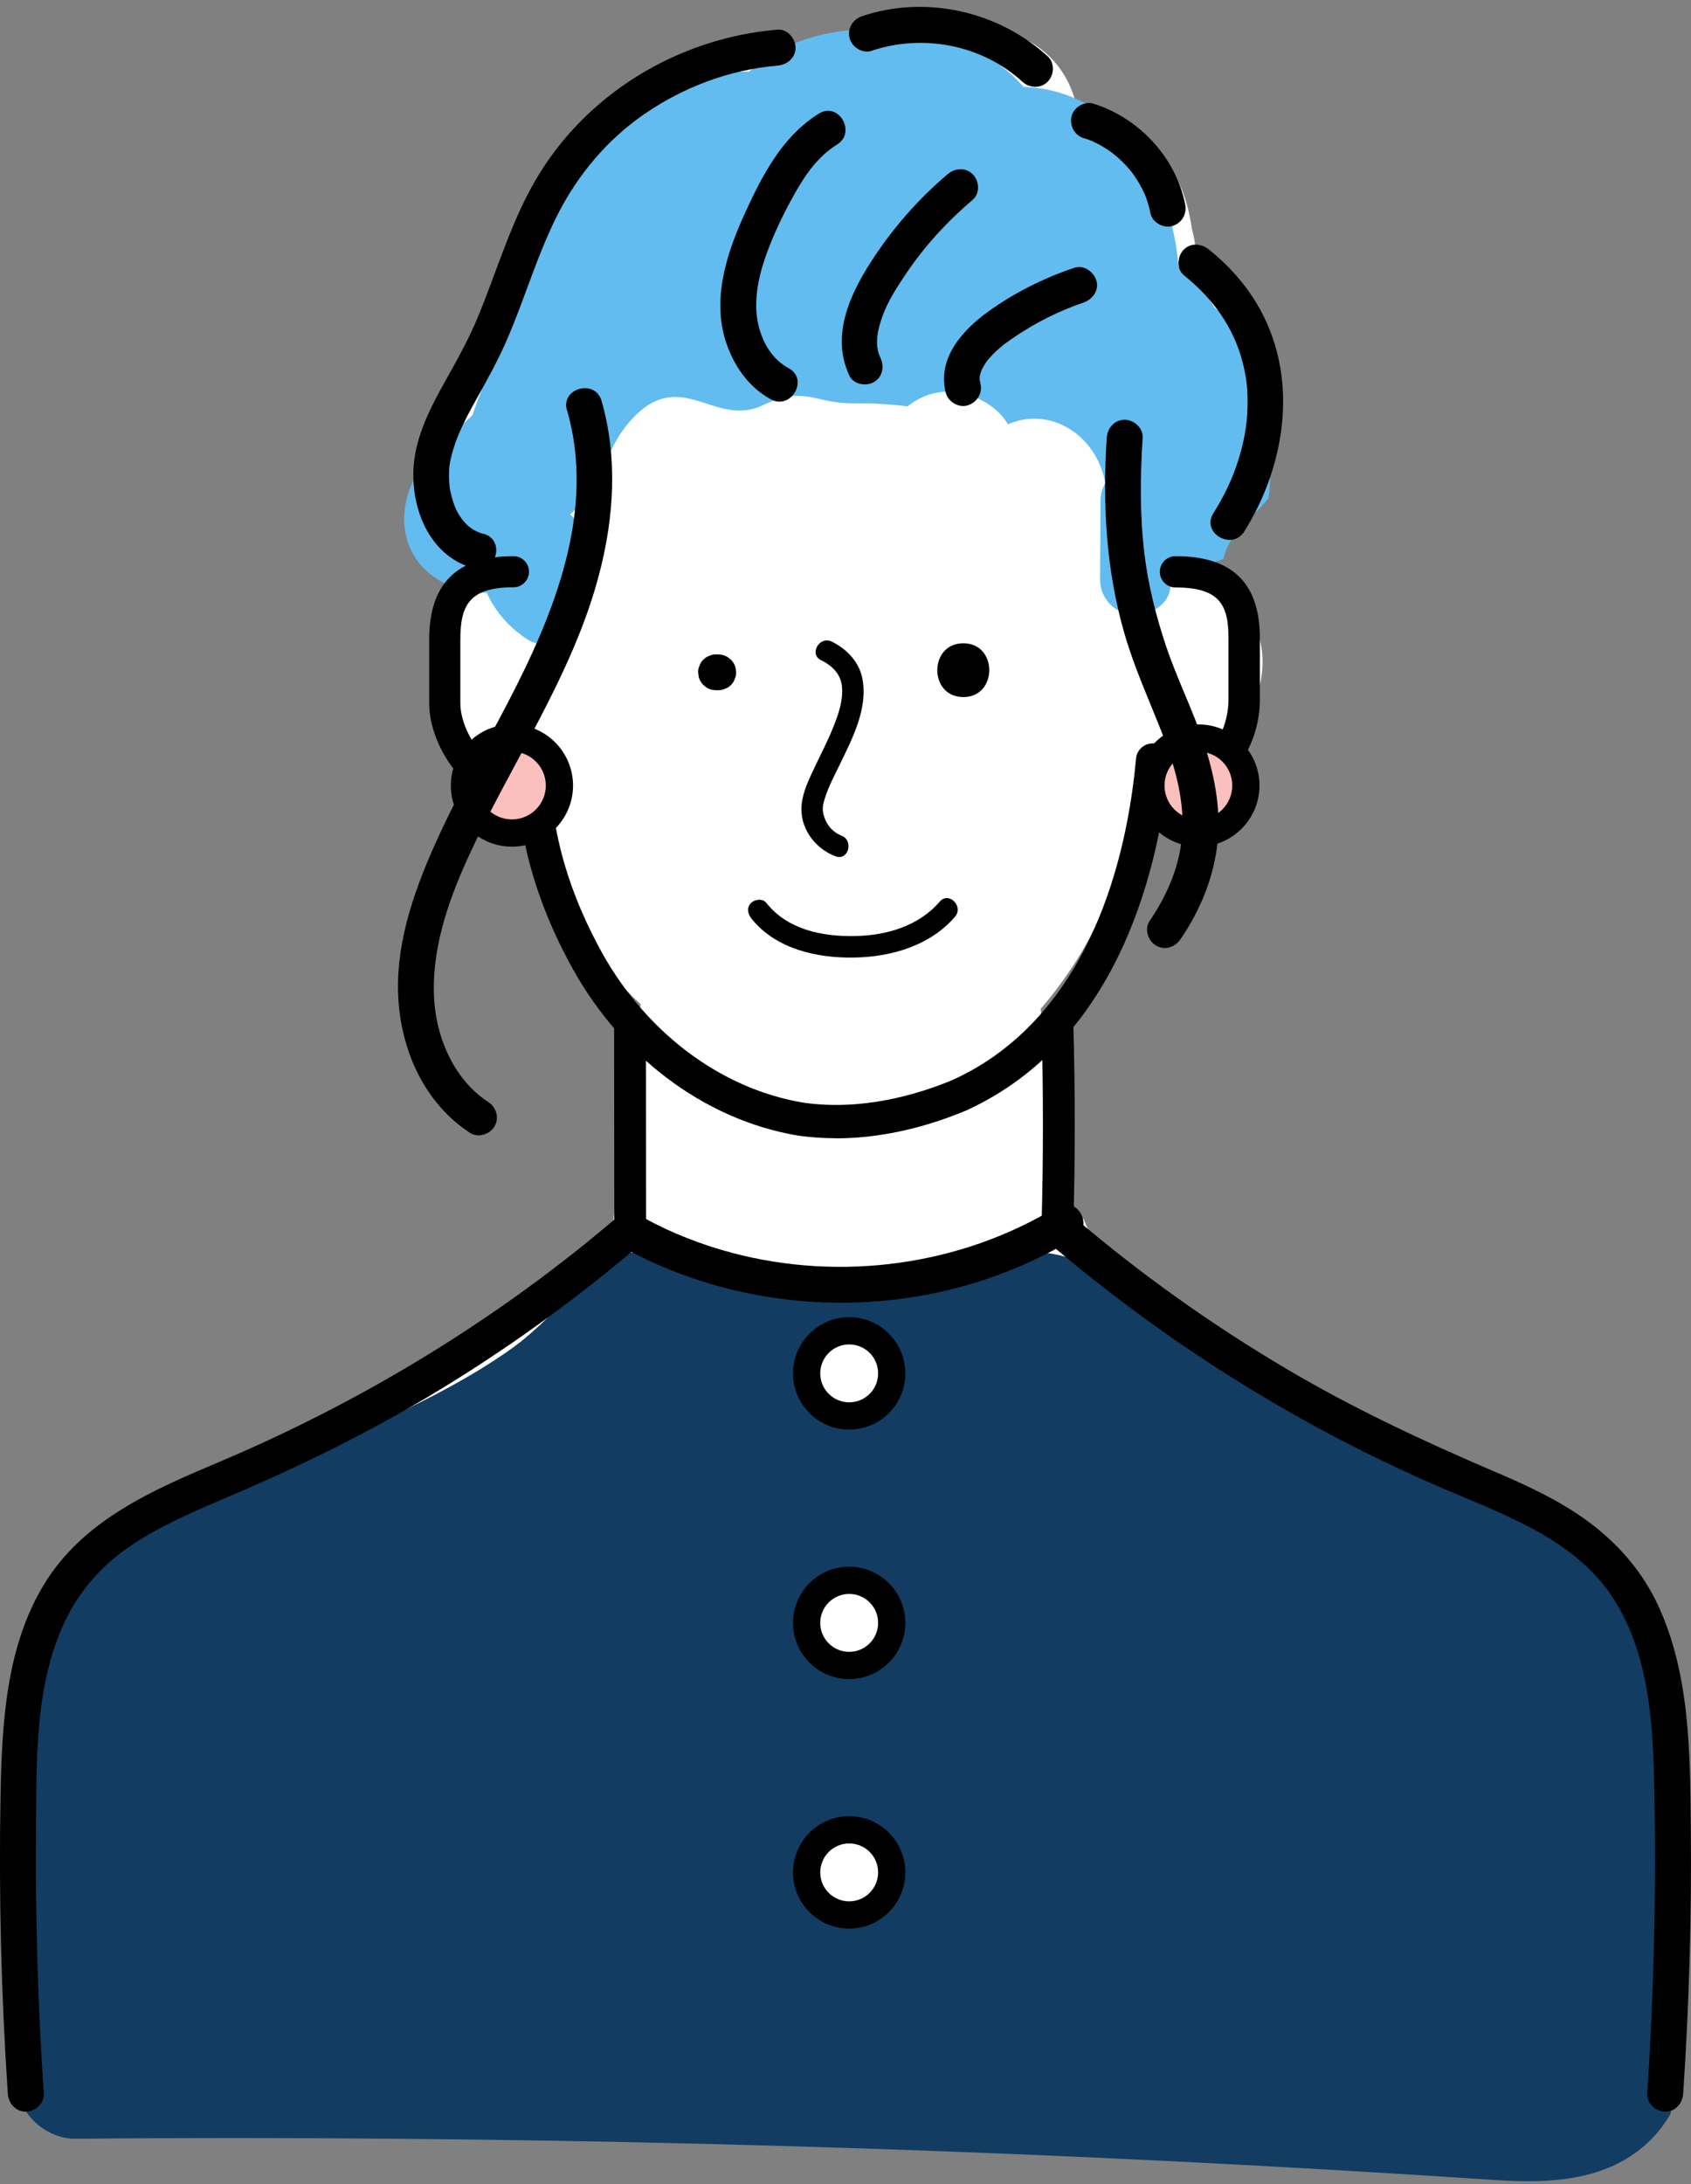 <?xml version="1.0" encoding="UTF-8"?> <svg xmlns="http://www.w3.org/2000/svg" width="110" height="142" viewBox="0 0 110 142" fill="none"><rect x="0" y="0" width="110" height="142" fill="#808080" stroke="none"/><g clip-path="url(#clip0_837_16828)"><path d="M99.87 99.008C99.168 98.897 98.478 98.716 97.812 98.447C93.475 96.682 89.365 94.279 85.466 91.701C83.783 90.591 82.14 89.433 80.498 88.264C79.376 87.463 78.276 86.563 77.096 85.838C75.29 84.862 73.618 83.851 72.221 82.168C71.484 81.285 70.911 80.303 70.49 79.257C70.052 78.958 69.614 78.666 69.169 78.385C68.889 78.204 68.585 78.082 68.275 78C68.322 77.368 68.368 76.731 68.409 76.1C68.608 72.938 69.093 69.635 67.807 66.794C67.79 66.391 67.755 65.987 67.69 65.602C68.561 64.59 69.35 63.509 70.064 62.381C71.18 60.592 72.069 58.622 72.718 56.617C73.056 55.577 73.413 54.396 73.588 53.203C74.103 52.864 74.606 52.484 75.085 52.099C76.523 50.935 78.066 50.088 79.592 48.597C81.398 46.832 82.585 44.184 81.965 41.641C81.527 39.852 80.422 38.461 78.937 37.66C78.955 37.052 78.955 36.45 78.937 35.848C81.293 32.458 82.55 28.255 82.117 24.128C81.971 22.719 81.819 21.1 81.117 19.831C80.404 18.546 79.153 17.692 77.762 17.499C77.838 16.581 77.768 15.693 77.54 14.91C77.271 13.062 76.681 11.245 75.301 9.906C73.892 8.544 72.092 7.86 70.21 7.983C70.21 7.977 70.198 7.965 70.192 7.959C70.163 7.527 70.093 7.094 69.982 6.673C68.515 1.237 62.242 0.875 57.519 2.225C57.297 2.213 57.075 2.207 56.847 2.213C55.053 2.248 53.328 2.85 51.826 3.821C50.937 3.137 49.768 2.821 48.658 3.213C37.756 7.077 32.705 18.288 29.636 28.635C28.643 31.984 29.596 35.585 33.138 36.842C33.22 36.871 33.307 36.894 33.389 36.924C33.407 37.122 33.424 37.315 33.453 37.514C32.612 37.572 31.782 37.859 31.045 38.403C28.093 40.565 28.561 45.183 30.198 47.995C31.39 50.047 33.465 51.941 35.815 52.537C35.827 52.549 35.833 52.56 35.844 52.572C35.815 52.759 35.797 52.946 35.803 53.133C35.879 58.23 38.294 62.141 41.672 65.286C41.228 70.383 40.222 75.428 39.796 80.525C37.165 81.653 34.816 83.67 32.583 85.324L21.307 93.671C20.827 94.028 20.412 94.449 20.097 94.916C17.297 95.887 14.538 96.957 11.802 98.096C11.767 98.108 11.738 98.12 11.703 98.132C11.404 98.26 11.106 98.383 10.808 98.506C9.125 99.219 8.616 101.65 9.282 103.164C9.961 104.702 11.936 106.035 13.684 105.327C13.906 105.24 14.128 105.152 14.351 105.07C34.81 104.094 55.292 103.568 75.775 103.498C78.095 103.591 80.41 103.691 82.731 103.784C85.122 103.883 87.518 103.983 89.909 104.082C91.107 104.129 92.3 104.182 93.498 104.228C94.995 104.293 96.853 104.649 98.204 103.837C100.051 102.72 100.489 100.698 99.87 99.002V99.008Z" fill="white"></path><path d="M108.691 137.209C109.217 134.257 109.427 131.275 109.404 128.283C109.404 128.236 109.404 128.195 109.404 128.16V128.066C109.386 127.675 109.369 127.277 109.351 126.885C109.316 126.178 109.269 125.471 109.211 124.764C109.106 123.431 108.977 122.104 108.831 120.777C108.229 115.253 107.498 109.77 107.393 104.211C105.651 102.241 103.482 100.733 101.203 99.4C98.368 97.746 95.503 96.144 92.657 94.513C86.081 90.76 79.534 86.932 72.916 83.249C71.227 82.308 69.474 81.542 67.521 81.396C65.633 81.256 63.721 81.794 61.892 82.191C58.414 82.945 54.936 83.705 51.458 84.459C48.477 83.951 45.571 83.097 42.795 81.87C40.86 81.01 38.913 81.373 37.692 83.208C37.569 83.389 36.815 84.371 37.095 84.05C36.809 84.389 36.523 84.728 36.224 85.049C35.541 85.78 34.81 86.458 34.038 87.095C33.974 87.148 33.916 87.195 33.851 87.247C33.828 87.259 33.43 87.563 33.36 87.616C33.033 87.855 32.7 88.083 32.361 88.305C31.46 88.902 30.537 89.457 29.596 89.977C25.96 92 22.096 93.572 18.337 95.355C17.94 95.542 17.542 95.735 17.145 95.934C16.753 95.91 16.338 95.951 15.906 96.074C10.084 97.693 5.115 101.446 1.894 106.549C1.122 107.771 1.274 109.349 2.046 110.512C1.567 111.822 1.21 113.184 1 114.575C-0.047 121.502 1.66 128.376 1.152 135.315C1.006 137.32 2.981 139.062 4.881 139.044C32.273 138.816 59.671 139.494 87.016 141.09C90.424 141.289 93.832 141.505 97.234 141.727C100.028 141.908 103.021 141.885 105.54 140.494C106.955 139.71 107.96 138.652 108.673 137.419C108.679 137.349 108.685 137.285 108.697 137.214L108.691 137.209Z" fill="#123C62"></path><path d="M82.632 30.131C82.649 27.086 81.959 24.157 80.305 21.422C79.96 20.849 79.516 20.381 79.013 20.013C78.405 18.972 77.639 18.037 76.652 17.33C76.494 14.793 75.605 12.227 74.378 10.227C72.706 7.509 69.649 5.709 66.586 5.65C66.06 5.066 65.469 4.522 64.803 4.043C63.295 2.956 61.594 2.395 59.898 2.319C55.953 1.395 51.656 2.026 48.716 4.663C47.243 4.616 45.758 4.803 44.315 5.288C41.105 6.364 38.387 8.38 36.33 11.046C33.185 15.12 32.027 19.925 31.507 24.876C31.232 25.584 30.969 26.297 30.718 27.016C29.654 27.945 28.649 28.933 27.725 29.997C25.995 31.973 25.638 35.176 27.725 37.093C28.76 38.046 30.233 38.584 31.659 38.531C32.203 39.73 33.085 40.776 34.284 41.553C35.803 42.535 37.733 41.232 37.768 39.554L37.867 35.205C37.885 34.404 37.563 33.814 37.078 33.446C37.697 32.873 38.346 32.335 39.019 31.826C39.27 30.172 39.919 28.559 41.035 27.326C44.285 23.725 46.46 27.863 49.628 26.343C52.352 25.034 52.972 26.25 55.544 26.221C56.713 26.209 57.882 26.267 59.033 26.419C59.922 25.735 60.933 25.35 62.196 25.496C63.429 25.636 64.914 26.425 65.569 27.588C68.199 26.425 71.093 28.138 71.812 31.014C71.847 31.148 71.876 31.277 71.899 31.412C71.706 31.733 71.589 32.125 71.589 32.592C71.578 34.293 71.572 35.989 71.56 37.69C71.554 38.829 72.443 39.829 73.571 39.963C74.594 40.086 75.944 39.455 76.114 38.303C76.213 37.625 76.412 37.123 76.844 36.731C77.739 36.819 78.698 36.69 79.569 36.345C79.808 35.375 80.369 34.627 81.094 33.902C81.381 33.615 81.673 33.323 81.959 33.031C82.152 32.814 82.339 32.598 82.52 32.37C82.614 31.622 82.655 30.874 82.637 30.137L82.632 30.131Z" fill="#62BCEF"></path><path d="M51.312 23.947C50.23 23.351 49.605 22.304 49.324 21.077C49.014 19.738 49.283 18.207 49.751 16.827C50.254 15.348 50.949 13.91 51.715 12.554C52.405 11.326 53.235 10.152 54.451 9.397C55.725 8.608 54.556 6.592 53.276 7.381C50.867 8.871 49.546 11.467 48.412 13.963C47.202 16.622 46.243 19.686 47.337 22.556C47.874 23.976 48.786 25.215 50.137 25.958C51.452 26.683 52.633 24.672 51.312 23.941V23.947Z" fill="black"></path><path d="M57.262 23.245C56.865 22.398 57.099 21.404 57.403 20.562C57.753 19.586 58.338 18.686 58.916 17.827C60.132 16.009 61.623 14.395 63.283 12.981C63.762 12.572 63.704 11.753 63.283 11.332C62.81 10.859 62.114 10.923 61.635 11.332C59.688 12.981 57.999 14.927 56.625 17.073C55.228 19.253 54.065 21.884 55.251 24.42C55.52 24.993 56.339 25.139 56.847 24.841C57.432 24.502 57.537 23.818 57.268 23.245H57.262Z" fill="black"></path><path d="M63.774 24.929C63.774 24.929 63.716 24.619 63.727 24.742C63.739 24.882 63.727 24.59 63.727 24.561C63.722 24.239 63.692 24.66 63.727 24.485C63.745 24.391 63.768 24.303 63.797 24.216C63.803 24.192 63.909 23.929 63.862 24.035C63.809 24.146 63.944 23.883 63.955 23.865C64.049 23.695 64.16 23.52 64.283 23.368C64.189 23.485 64.341 23.31 64.37 23.275C64.441 23.199 64.511 23.123 64.581 23.047C64.721 22.901 64.873 22.76 65.031 22.626C65.107 22.561 65.189 22.491 65.265 22.427C65.434 22.287 65.054 22.573 65.364 22.351C65.545 22.222 65.727 22.094 65.908 21.965C67.369 20.971 68.901 20.206 70.502 19.662C71.081 19.463 71.519 18.85 71.315 18.224C71.128 17.651 70.496 17.201 69.877 17.412C67.889 18.084 65.995 19.025 64.289 20.253C62.605 21.468 60.951 23.298 61.524 25.537C61.676 26.127 62.365 26.542 62.962 26.349C63.57 26.151 63.938 25.549 63.774 24.911V24.929Z" fill="black"></path><path d="M31.46 34.714C31.034 34.597 30.671 34.404 30.356 34.094C30.034 33.779 29.794 33.405 29.607 32.984C29.561 32.873 29.438 32.51 29.385 32.306C29.35 32.166 29.315 32.019 29.286 31.879C29.239 31.651 29.257 31.791 29.239 31.563C29.216 31.289 29.204 31.02 29.21 30.745C29.222 30.389 29.227 30.318 29.274 30.061C29.549 28.617 30.227 27.32 30.934 26.051C31.677 24.718 32.419 23.397 33.021 21.988C34.167 19.317 34.974 16.5 36.295 13.91C37.616 11.326 39.498 9.088 41.889 7.433C44.455 5.662 47.465 4.528 50.581 4.265C51.206 4.212 51.75 3.768 51.75 3.096C51.75 2.506 51.212 1.874 50.581 1.927C44.087 2.471 38.048 6.124 34.781 11.806C33.185 14.582 32.302 17.686 31.08 20.627C30.467 22.1 29.695 23.473 28.918 24.859C28.117 26.291 27.334 27.805 27.024 29.43C26.457 32.388 27.643 36.099 30.835 36.953C32.285 37.345 32.904 35.094 31.454 34.702L31.46 34.714Z" fill="black"></path><path d="M56.701 3.301C60.027 2.184 63.868 2.903 66.504 5.311C66.972 5.738 67.696 5.773 68.152 5.311C68.585 4.879 68.62 4.09 68.152 3.663C64.949 0.729 60.22 -0.341 56.081 1.05C55.485 1.249 55.094 1.851 55.269 2.488C55.427 3.073 56.105 3.505 56.707 3.301H56.701Z" fill="black"></path><path d="M70.514 8.982C70.672 9.035 70.83 9.088 70.982 9.146C71.251 9.246 70.748 9.035 71.011 9.158C71.087 9.193 71.163 9.228 71.233 9.263C71.508 9.398 71.771 9.544 72.022 9.713C72.162 9.801 72.297 9.9 72.431 10C72.659 10.169 72.238 9.836 72.455 10.023C72.519 10.076 72.583 10.128 72.648 10.181C72.887 10.391 73.115 10.613 73.326 10.847C73.425 10.958 73.524 11.075 73.624 11.192C73.805 11.414 73.478 10.988 73.641 11.221C73.688 11.291 73.741 11.356 73.787 11.426C73.969 11.689 74.132 11.958 74.278 12.244C74.349 12.379 74.413 12.519 74.477 12.653C74.588 12.887 74.401 12.455 74.489 12.683C74.518 12.759 74.547 12.835 74.577 12.916C74.688 13.232 74.775 13.548 74.84 13.875C74.962 14.471 75.705 14.875 76.278 14.688C76.909 14.483 77.225 13.893 77.09 13.25C76.465 10.21 74.086 7.673 71.145 6.744C70.561 6.557 69.848 6.96 69.707 7.556C69.561 8.193 69.9 8.795 70.52 8.994L70.514 8.982Z" fill="black"></path><path d="M76.997 17.885C78.867 19.37 80.217 21.235 80.814 23.479C81.1 24.561 81.188 25.437 81.147 26.595C81.106 27.711 80.931 28.687 80.58 29.827C80.188 31.102 79.65 32.218 78.926 33.376C78.125 34.65 80.147 35.825 80.942 34.55C83.713 30.125 84.525 24.338 81.737 19.715C80.931 18.376 79.867 17.201 78.651 16.231C78.16 15.839 77.482 15.751 77.002 16.231C76.593 16.64 76.506 17.488 77.002 17.879L76.997 17.885Z" fill="black"></path><path d="M40.228 79.064C32.448 85.722 23.639 91.088 14.204 95.069C9.885 96.892 5.407 98.833 2.864 103.007C0.374 107.093 0.123 112.102 0.035 116.755C-0.082 123.209 0.076 129.668 0.509 136.115C0.55 136.747 1.017 137.284 1.678 137.284C2.274 137.284 2.888 136.753 2.847 136.115C2.467 130.445 2.297 124.763 2.344 119.082C2.379 114.563 2.233 109.571 4.232 105.392C5.173 103.422 6.594 101.797 8.4 100.563C10.294 99.266 12.416 98.348 14.52 97.453C19.132 95.501 23.627 93.327 27.936 90.754C32.863 87.814 37.528 84.441 41.883 80.712C42.362 80.303 42.304 79.484 41.883 79.064C41.409 78.59 40.714 78.654 40.234 79.064H40.228Z" fill="black"></path><path d="M68.123 80.712C75.851 87.323 84.549 92.777 93.896 96.781C97.894 98.494 102.489 100.09 104.955 103.93C107.41 107.753 107.551 112.552 107.627 116.954C107.738 123.343 107.574 129.738 107.153 136.116C107.112 136.747 107.72 137.285 108.322 137.285C108.989 137.285 109.445 136.747 109.491 136.116C109.877 130.352 110.047 124.571 109.988 118.79C109.942 113.938 109.936 108.835 107.849 104.345C106.843 102.194 105.3 100.411 103.406 98.991C101.53 97.582 99.385 96.6 97.239 95.682C92.592 93.695 88.05 91.573 83.695 89.001C78.779 86.096 74.115 82.776 69.777 79.064C69.298 78.655 68.597 78.596 68.129 79.064C67.708 79.485 67.65 80.303 68.129 80.712H68.123Z" fill="black"></path><path d="M40.737 81.215C47.746 85.003 56.286 85.716 63.856 83.261C65.978 82.571 68.024 81.642 69.924 80.484C71.204 79.701 70.035 77.684 68.749 78.468C62.488 82.29 54.708 83.325 47.635 81.455C45.642 80.928 43.73 80.18 41.918 79.198C40.597 78.485 39.416 80.496 40.743 81.215H40.737Z" fill="black"></path><path d="M35.026 52.812C30.624 52.812 27.918 48.679 27.918 45.715V41.6C27.918 37.941 29.712 36.158 33.401 36.158C33.962 36.158 34.412 36.614 34.412 37.169C34.412 37.724 33.962 38.181 33.401 38.181C30.496 38.181 29.946 39.379 29.946 41.594V45.709C29.946 47.732 31.975 50.783 35.026 50.783C35.587 50.783 36.037 51.239 36.037 51.795C36.037 52.35 35.587 52.806 35.026 52.806V52.812Z" fill="black"></path><path d="M75.652 52.139C75.091 52.139 74.635 51.684 74.635 51.122C74.635 50.561 75.091 50.105 75.652 50.105C78.779 50.105 79.913 47.346 79.913 45.487V41.489C79.913 39.35 79.364 38.192 76.465 38.192C75.903 38.192 75.448 37.736 75.448 37.175C75.448 36.614 75.903 36.158 76.465 36.158C80.159 36.158 81.954 37.9 81.954 41.489V45.487C81.954 48.714 79.744 52.139 75.652 52.139Z" fill="black"></path><path d="M54.374 74.001C53.544 74.001 52.732 73.943 51.931 73.832C45.747 72.803 40.158 68.548 36.967 62.451C34.646 58.102 33.5 53.583 33.652 49.386C33.676 48.784 34.161 48.322 34.781 48.34C35.383 48.363 35.85 48.866 35.827 49.468C35.687 53.279 36.745 57.418 38.89 61.44C41.772 66.946 46.77 70.775 52.264 71.687C56.046 72.23 59.63 71.184 61.962 70.214C71.069 66.075 73.355 55.349 73.898 49.322C73.951 48.726 74.477 48.282 75.079 48.334C75.675 48.387 76.12 48.919 76.067 49.515C75.477 56.009 72.969 67.595 62.827 72.207C59.963 73.399 57.087 74.007 54.369 74.007L54.374 74.001Z" fill="black"></path><path d="M46.723 42.547H46.577C46.419 42.541 46.267 42.576 46.127 42.646C45.98 42.693 45.858 42.775 45.752 42.886C45.641 42.991 45.56 43.114 45.513 43.26C45.443 43.401 45.408 43.547 45.413 43.71C45.425 43.816 45.443 43.915 45.454 44.02C45.507 44.219 45.612 44.388 45.752 44.535L45.986 44.716C46.167 44.821 46.366 44.873 46.577 44.873H46.723C46.881 44.879 47.033 44.844 47.173 44.774C47.319 44.727 47.442 44.645 47.547 44.535C47.658 44.429 47.74 44.306 47.787 44.16C47.857 44.02 47.892 43.874 47.886 43.71C47.874 43.605 47.857 43.506 47.845 43.401C47.793 43.202 47.687 43.032 47.547 42.886L47.313 42.705C47.132 42.6 46.933 42.547 46.723 42.547Z" fill="black"></path><path d="M62.663 45.318C64.914 45.318 64.92 41.822 62.663 41.822C60.407 41.822 60.407 45.318 62.663 45.318Z" fill="black"></path><path d="M53.416 42.921C54.153 43.289 54.702 43.839 54.772 44.651C54.854 45.54 54.538 46.44 54.211 47.258C53.854 48.159 53.398 49.024 52.983 49.901C52.627 50.655 52.241 51.444 52.148 52.28C51.984 53.782 52.978 55.156 54.351 55.67C55.193 55.986 55.561 54.635 54.725 54.32C54.211 54.127 53.808 53.677 53.632 53.157C53.463 52.666 53.51 52.402 53.632 51.982C53.866 51.187 54.269 50.444 54.626 49.708C55.438 48.03 56.462 46.084 56.105 44.154C55.9 43.044 55.105 42.208 54.117 41.717C53.311 41.314 52.603 42.524 53.41 42.927L53.416 42.921Z" fill="black"></path><path d="M48.856 59.686C50.446 61.709 53.182 62.311 55.637 62.252C58.022 62.2 60.518 61.463 62.12 59.604C62.704 58.926 61.717 57.932 61.132 58.616C59.764 60.206 57.677 60.814 55.637 60.855C53.515 60.902 51.224 60.446 49.85 58.698C49.616 58.4 49.108 58.459 48.862 58.698C48.564 58.99 48.629 59.394 48.862 59.686H48.856Z" fill="black"></path><path d="M40.994 80.864C40.422 80.864 39.96 80.402 39.96 79.83L39.948 66.707C39.948 66.134 40.41 65.672 40.983 65.672C41.556 65.672 42.017 66.134 42.017 66.707L42.029 79.83C42.029 80.402 41.567 80.864 40.994 80.864Z" fill="black"></path><path d="M68.79 80.624C68.79 80.624 68.772 80.624 68.76 80.624C68.188 80.607 67.737 80.133 67.755 79.561C67.872 75.317 67.872 70.956 67.755 66.607C67.737 66.034 68.193 65.561 68.76 65.543H68.79C69.351 65.543 69.807 65.987 69.824 66.549C69.941 70.933 69.941 75.329 69.824 79.613C69.807 80.174 69.351 80.619 68.79 80.619V80.624Z" fill="black"></path><path d="M55.239 92.052C56.767 92.052 58.004 90.814 58.004 89.287C58.004 87.76 56.767 86.522 55.239 86.522C53.712 86.522 52.475 87.76 52.475 89.287C52.475 90.814 53.712 92.052 55.239 92.052Z" fill="white"></path><path d="M55.24 92.941C53.223 92.941 51.586 91.304 51.586 89.287C51.586 87.271 53.223 85.634 55.24 85.634C57.256 85.634 58.893 87.271 58.893 89.287C58.893 91.304 57.256 92.941 55.24 92.941ZM55.24 87.405C54.205 87.405 53.357 88.247 53.357 89.287C53.357 90.328 54.199 91.17 55.24 91.17C56.28 91.17 57.122 90.328 57.122 89.287C57.122 88.247 56.28 87.405 55.24 87.405Z" fill="black"></path><path d="M55.239 108.273C56.767 108.273 58.004 107.036 58.004 105.509C58.004 103.982 56.767 102.744 55.239 102.744C53.712 102.744 52.475 103.982 52.475 105.509C52.475 107.036 53.712 108.273 55.239 108.273Z" fill="white"></path><path d="M55.24 109.162C53.223 109.162 51.586 107.525 51.586 105.509C51.586 103.492 53.223 101.855 55.24 101.855C57.256 101.855 58.893 103.492 58.893 105.509C58.893 107.525 57.256 109.162 55.24 109.162ZM55.24 103.626C54.205 103.626 53.357 104.468 53.357 105.509C53.357 106.549 54.199 107.391 55.24 107.391C56.28 107.391 57.122 106.549 57.122 105.509C57.122 104.468 56.28 103.626 55.24 103.626Z" fill="black"></path><path d="M55.239 124.495C56.767 124.495 58.004 123.257 58.004 121.73C58.004 120.203 56.767 118.965 55.239 118.965C53.712 118.965 52.475 120.203 52.475 121.73C52.475 123.257 53.712 124.495 55.239 124.495Z" fill="white"></path><path d="M55.24 125.383C53.223 125.383 51.586 123.747 51.586 121.73C51.586 119.713 53.223 118.076 55.24 118.076C57.256 118.076 58.893 119.713 58.893 121.73C58.893 123.747 57.256 125.383 55.24 125.383ZM55.24 119.848C54.205 119.848 53.357 120.689 53.357 121.73C53.357 122.77 54.199 123.612 55.24 123.612C56.28 123.612 57.122 122.77 57.122 121.73C57.122 120.689 56.28 119.848 55.24 119.848Z" fill="black"></path><path d="M80.952 51.778C81.344 50.119 80.316 48.457 78.657 48.065C76.998 47.674 75.336 48.701 74.945 50.36C74.553 52.019 75.581 53.681 77.24 54.073C78.898 54.465 80.561 53.437 80.952 51.778Z" fill="#FBC0BD"></path><path d="M77.955 55.045C75.763 55.045 73.98 53.262 73.98 51.07C73.98 48.878 75.763 47.095 77.955 47.095C80.147 47.095 81.93 48.878 81.93 51.07C81.93 53.262 80.147 55.045 77.955 55.045ZM77.955 48.866C76.739 48.866 75.751 49.854 75.751 51.07C75.751 52.285 76.739 53.273 77.955 53.273C79.171 53.273 80.159 52.285 80.159 51.07C80.159 49.854 79.171 48.866 77.955 48.866Z" fill="black"></path><path d="M36.348 51.565C36.621 49.883 35.478 48.297 33.796 48.024C32.113 47.751 30.528 48.894 30.255 50.576C29.981 52.259 31.124 53.844 32.806 54.117C34.489 54.39 36.075 53.248 36.348 51.565Z" fill="#FBC0BD"></path><path d="M33.302 55.045C31.11 55.045 29.327 53.262 29.327 51.07C29.327 48.878 31.11 47.095 33.302 47.095C35.494 47.095 37.276 48.878 37.276 51.07C37.276 53.262 35.494 55.045 33.302 55.045ZM33.302 48.866C32.086 48.866 31.098 49.854 31.098 51.07C31.098 52.285 32.086 53.273 33.302 53.273C34.517 53.273 35.505 52.285 35.505 51.07C35.505 49.854 34.517 48.866 33.302 48.866Z" fill="black"></path><path d="M36.891 26.682C38.779 33.247 36.026 39.946 33.021 45.709C31.419 48.778 29.683 51.777 28.275 54.939C26.854 58.119 25.668 61.58 25.925 65.116C26.17 68.483 27.69 71.769 30.572 73.651C31.098 73.996 31.864 73.756 32.168 73.23C32.501 72.663 32.279 71.979 31.747 71.634C29.619 70.249 28.45 67.642 28.257 65.186C28 61.919 29.099 58.716 30.431 55.787C33.237 49.614 37.242 43.95 38.978 37.321C39.942 33.644 40.194 29.74 39.13 26.057C38.715 24.619 36.464 25.227 36.879 26.677L36.891 26.682Z" fill="black"></path><path d="M71.993 28.459C71.712 32.762 71.946 37.07 73.156 41.226C73.781 43.383 74.705 45.411 75.529 47.498C76.278 49.392 76.897 51.385 76.926 53.414C76.956 55.769 76.114 57.92 74.781 59.879C74.424 60.399 74.682 61.171 75.202 61.475C75.781 61.814 76.441 61.58 76.798 61.054C78.119 59.113 79.001 56.944 79.218 54.594C79.411 52.461 78.978 50.298 78.3 48.281C77.581 46.136 76.558 44.114 75.839 41.968C75.19 40.028 74.682 37.987 74.442 35.983C74.144 33.486 74.167 30.967 74.331 28.459C74.372 27.828 73.764 27.29 73.162 27.29C72.496 27.29 72.04 27.828 71.993 28.459V28.459Z" fill="black"></path></g><defs><clipPath id="clip0_837_16828"><rect width="110" height="141.349" fill="white" transform="translate(0 0.448)"></rect></clipPath></defs></svg> 
